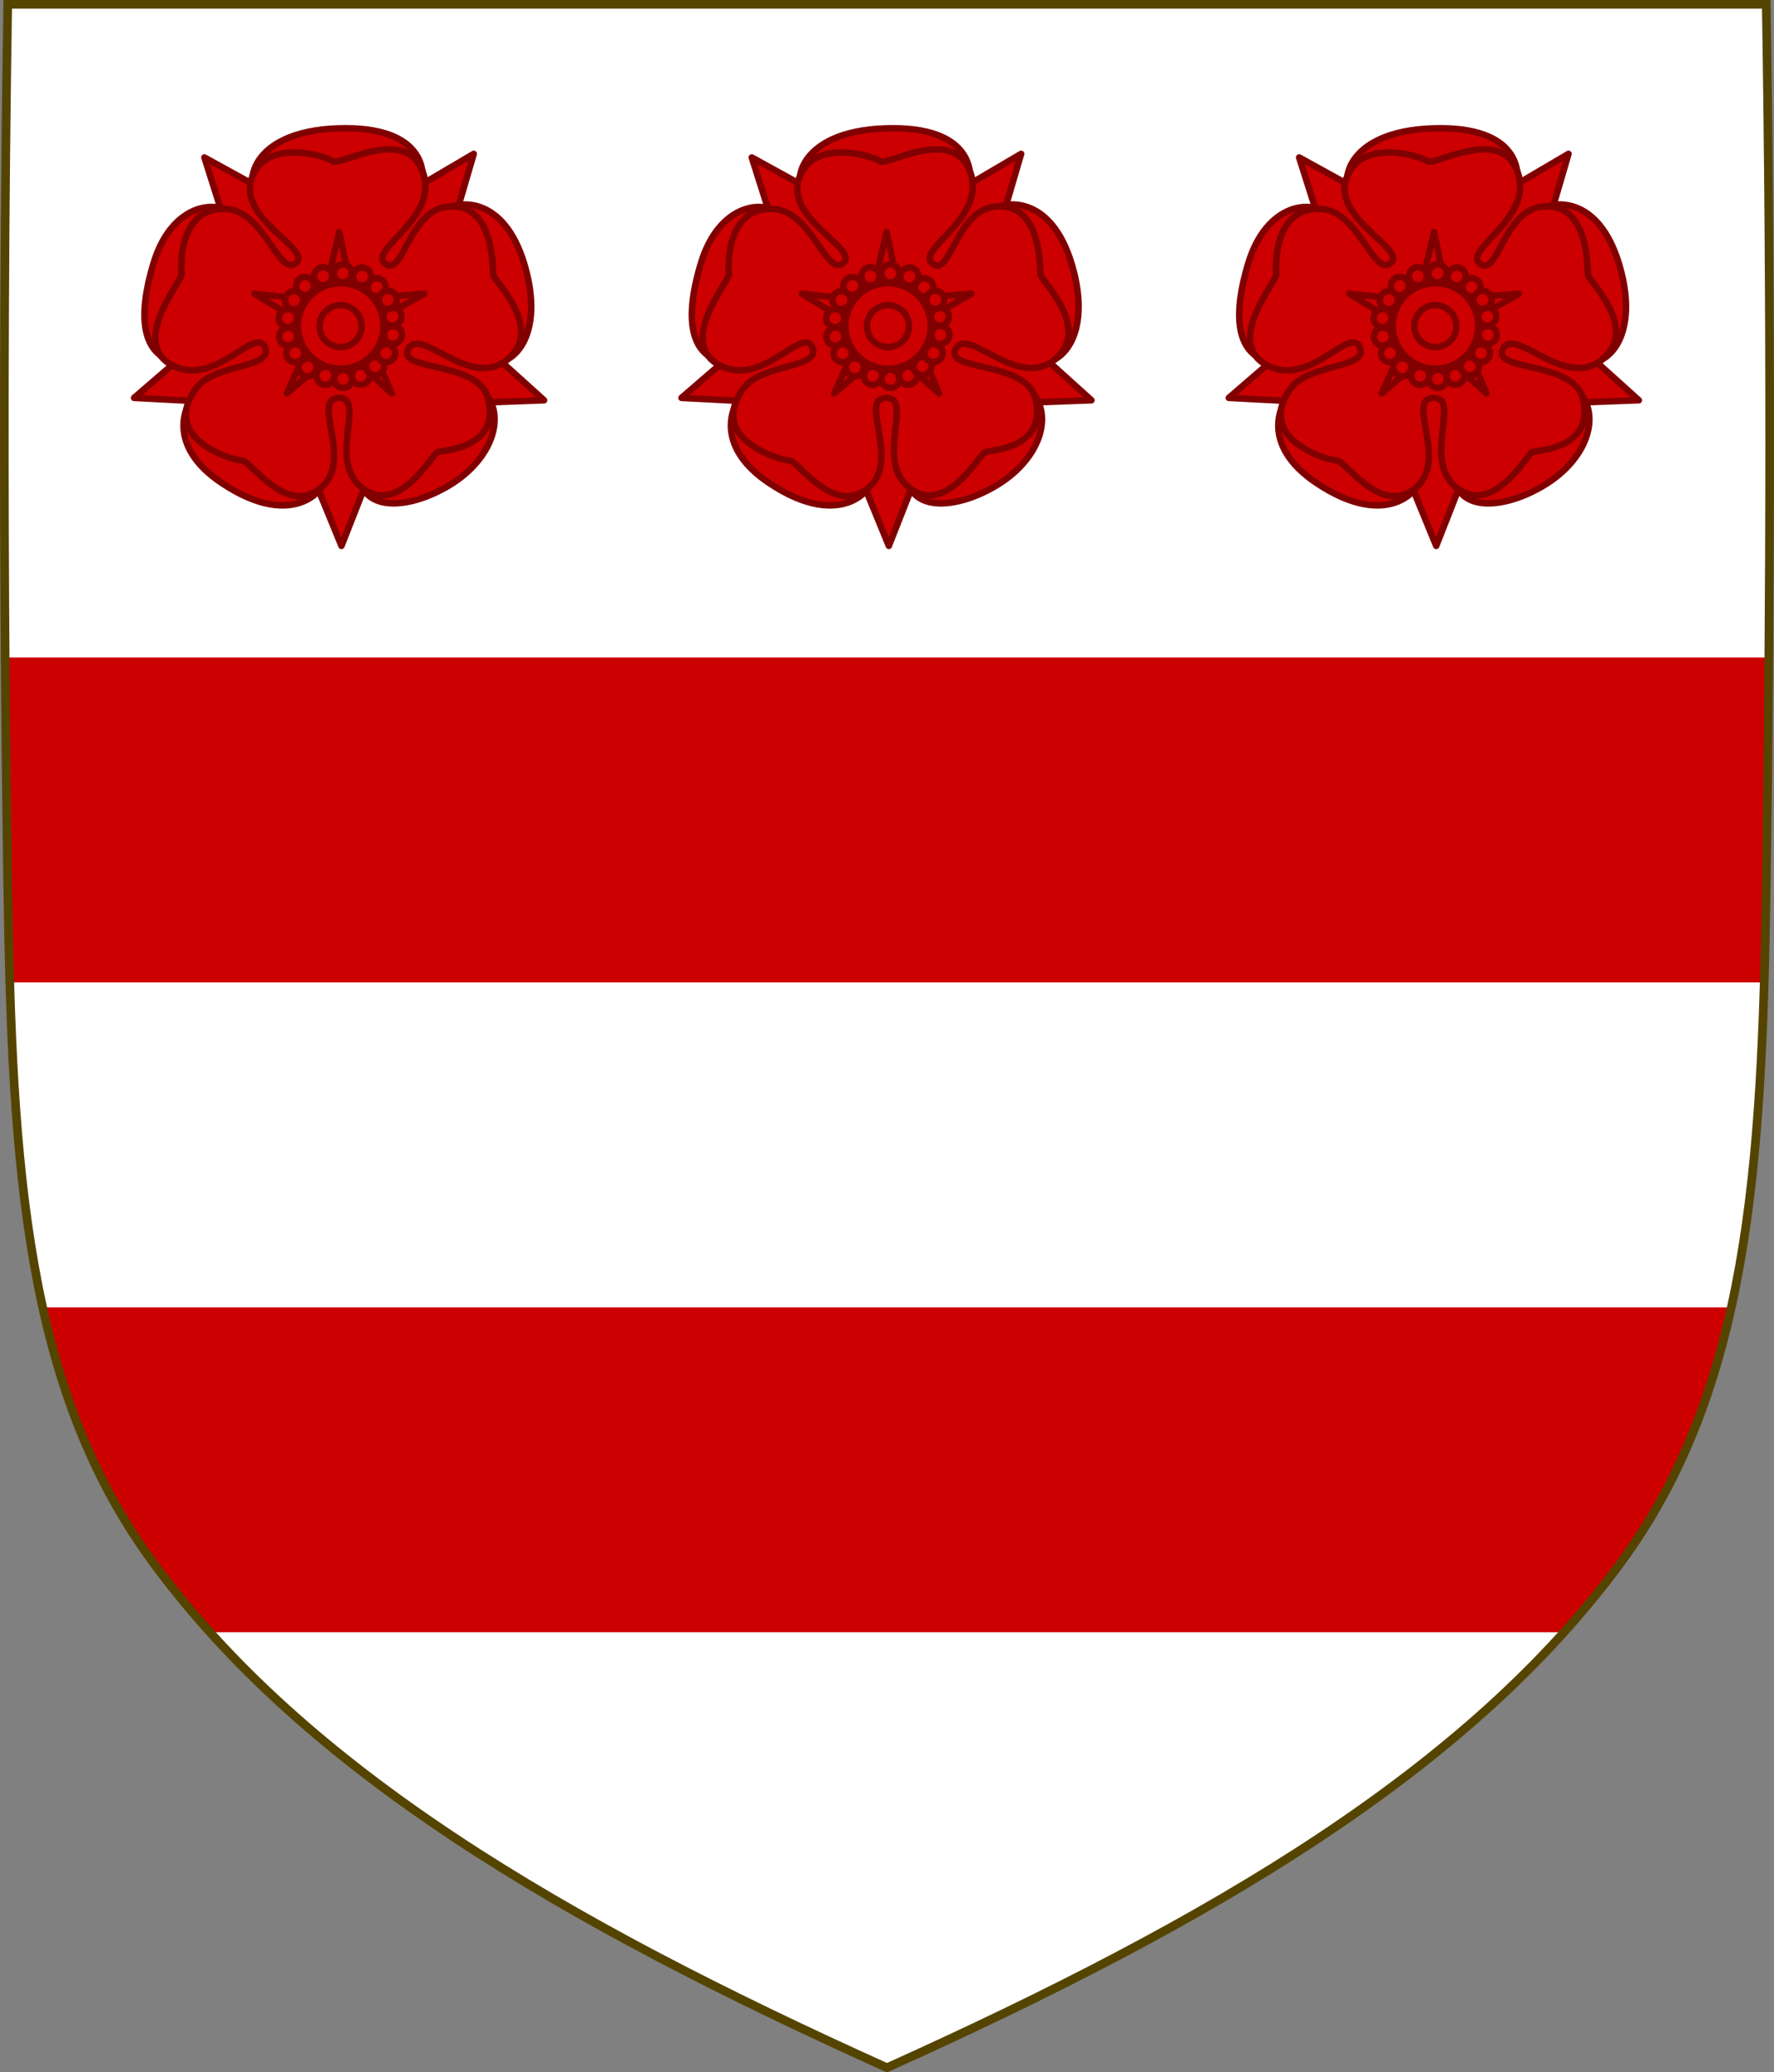 <?xml version="1.0" encoding="UTF-8" standalone="no"?>
<svg
   xmlns:dc="http://purl.org/dc/elements/1.1/"
   xmlns:cc="http://creativecommons.org/ns#"
   xmlns:rdf="http://www.w3.org/1999/02/22-rdf-syntax-ns#"
   xmlns:svg="http://www.w3.org/2000/svg"
   xmlns="http://www.w3.org/2000/svg"
   xmlns:sodipodi="http://sodipodi.sourceforge.net/DTD/sodipodi-0.dtd"
   xmlns:inkscape="http://www.inkscape.org/namespaces/inkscape"
   width="409.65"
   height="478.32"
   version="1.1"
   id="svg2"
   inkscape:version="0.48.5 r10040"
   sodipodi:docname="Coat_of_Arms_of_the_House_of_Donà.svg">
  <rect width="100%" height="100%" fill="#808080" stroke="none"/>
  <defs
     id="defs2442" />
  <sodipodi:namedview
     pagecolor="#ffffff"
     bordercolor="#666666"
     borderopacity="1"
     objecttolerance="10"
     gridtolerance="10"
     guidetolerance="10"
     inkscape:pageopacity="0"
     inkscape:pageshadow="2"
     inkscape:window-width="1536"
     inkscape:window-height="801"
     id="namedview2440"
     showgrid="false"
     inkscape:zoom="0.24669677"
     inkscape:cx="237.34499"
     inkscape:cy="360.25006"
     inkscape:window-x="-8"
     inkscape:window-y="-8"
     inkscape:window-maximized="1"
     inkscape:current-layer="g8" />
  <g
     transform="translate(-552.32 -147.49)"
     id="g6">
    <g
       transform="translate(217.94 365.75)"
       id="g8">
      <path
         style="fill:#ffffff;stroke:none;stroke-width:2"
         inkscape:connector-curvature="0"
         d="m 336.163,-217.264 c -0.737,46.42 -0.939,92.845 -0.669,139.27 0.125,21.389 0.349,42.777 0.669,64.164 0.975,65.329 4.234,116.31 33.501,156.17 35.255,48.019 93.988,82.671 169.54,116.72 75.551,-34.045 134.28,-68.698 169.54,-116.72 29.267,-39.863 32.526,-90.843 33.501,-156.17 1.012,-67.806 1.076,-135.62 0,-203.43 H 336.165 z"
         id="path2436-5" />
      <path
         style="fill:#cc0000;fill-opacity:1;fill-rule:nonzero;stroke:none"
         d="m 344.322,83.528 389.727,0 c -5.452,22.467 -11.821,45.25 -38.459,75 l -312.884,0 C 364.38,136.439 349.861,112.347 344.322,83.528 z"
         id="rect2989"
         inkscape:connector-curvature="0"
         sodipodi:nodetypes="ccccc" />
      <path
         style="fill:#cc0000;fill-opacity:1;fill-rule:nonzero;stroke:none"
         inkscape:transform-center-x="-88.195347"
         inkscape:transform-center-y="67.358033"
         d="m 335.89,-66.472 406.466,0 0,75 -406.466,0 z"
         id="rect2989-7" />
      <g
         id="g6-1"
         transform="matrix(0.81,0,0,0.81,-578.001,-274.567)">
        <g
           id="g8-1"
           transform="translate(217.94,365.75)">
          <g
             transform="translate(-925.408,-741.986)"
             id="g8193"
             style="display:inline">
            <g
               transform="translate(816.423,-362.855)"
               id="layer5"
               inkscape:label="elementos internos">
              <g
                 transform="matrix(1.372,0,0,1.372,487.777,251.973)"
                 style="fill:#cc0000;fill-opacity:1;stroke:#800000;stroke-width:1.349;stroke-miterlimit:4;stroke-opacity:1;stroke-dasharray:none;display:inline"
                 id="g9512-7-1">
                <g
                   id="g2614-7-7-7-8-4-7"
                   transform="matrix(0.854,0,0,-0.854,350.14,1228.79)"
                   style="fill:#cc0000;fill-opacity:1;stroke:#800000;stroke-width:1.581;stroke-miterlimit:4;stroke-opacity:1;stroke-dasharray:none">
                  <path
                     inkscape:connector-curvature="0"
                     style="fill:#cc0000;fill-opacity:1;stroke:#800000;stroke-width:1.863;stroke-linecap:butt;stroke-linejoin:round;stroke-miterlimit:4;stroke-opacity:1;stroke-dasharray:none"
                     id="path16632-6-3-5-5-0-4"
                     transform="matrix(0.849,0,0,0.849,20.536,814.961)"
                     d="m 123.202,18.917 15.801,40.145 42.264,1.569 -32.286,29.139 12.13,41.458 L 122.859,108.747 83.921,130.197 96.737,89.769 63.765,61.317 106.715,59.062 z"
                     sodipodi:nodetypes="ccccccccccc" />
                  <path
                     inkscape:connector-curvature="0"
                     style="color:#000000;fill:#cc0000;fill-opacity:1;fill-rule:evenodd;stroke:#800000;stroke-width:1.581;stroke-linecap:butt;stroke-linejoin:miter;stroke-miterlimit:4;stroke-opacity:1;stroke-dasharray:none;stroke-dashoffset:0;marker:none;visibility:visible;display:inline;overflow:visible;enable-background:accumulate"
                     id="path16592-8-4-6-3-9-0"
                     d="m 115.9,898.087 c -4.225,-3.042 -23.211,2.94 -17.535,10.106 4.391,5.543 -13.122,11.339 -19.065,-8.771 -8.558,-28.958 11.333,-25.68 19.45,-20.278 9.388,6.248 9.729,3.141 10.151,2.117 0.383,-0.93 -1.218,-9.7 -10.434,-9.296 -8.029,1.823 -20.502,-13.474 -2.603,-25.557 18.216,-12.297 26.624,-0.746 25.359,2.405 -2.597,6.471 -2.304,20.36 3.047,20.133 5.255,-0.223 5.234,-8.085 5.043,-19.112 -0.189,-10.932 12.101,-10.207 22.335,-3.911 10.016,6.162 13.764,16.606 8.1,22.765 -5.621,6.111 -22.976,5.352 -20.483,11.064 2.478,5.678 14.243,-2.132 20.835,-4.015 6.681,-1.909 14.679,6.32 9.599,23.587 -5.053,17.179 -16.617,16.012 -20.392,12.806 -3.728,-3.167 -9.832,-18.087 -14.679,-13.996 -4.95,4.178 9.039,17.44 9.966,20.268 0.955,2.915 1.218,14.897 -20.342,14.161 -21.775,-0.743 -23.149,-14.262 -18.902,-16.941 2.885,-1.82 15.081,-14.275 10.551,-17.537 z"
                     sodipodi:nodetypes="ssssccssssssssssccsss" />
                  <path
                     inkscape:connector-curvature="0"
                     style="color:#000000;fill:#cc0000;fill-opacity:1;fill-rule:evenodd;stroke:#800000;stroke-width:1.581;stroke-linecap:butt;stroke-linejoin:miter;stroke-miterlimit:4;stroke-opacity:1;stroke-dasharray:none;stroke-dashoffset:0;marker:none;visibility:visible;display:inline;overflow:visible;enable-background:accumulate"
                     id="path4048-3-9-0-5-4-9"
                     d="m 114.01,899.783 c -4.197,-3.315 -7.608,12.61 -16.878,13.186 -11.58,0.719 -11.179,-14.141 -10.887,-15.808 0.275,-1.574 -13.769,-17.672 -1.128,-22.743 9.843,-3.948 19.181,10.12 21.414,4.897 2.217,-5.188 -12.339,-3.877 -16.76,-9.967 -9.052,-12.468 9.477,-17.709 11.207,-17.55 1.833,0.168 10.501,-13.45 18.891,-6.898 8.543,6.671 -2.263,21.851 4.523,22.101 6.882,0.254 -2.602,-14.762 5.424,-21.597 8.898,-7.576 17.405,7.728 18.596,8.357 1.149,0.607 15.596,0.674 12.356,13.212 -2.353,9.105 -22.351,6.455 -19.369,11.983 3.023,5.603 14.931,-10.018 24.036,-2.676 9.25,7.459 -3.079,19.177 -3.341,20.52 -0.283,1.456 0.442,17.892 -11.147,16.736 -9.442,-0.942 -10.81,-17.235 -15.143,-13.898 -4.38,3.373 12.742,10.694 9.295,21.815 -3.788,12.221 -20.346,1.83 -22.087,3.129 -1.694,1.264 -16.395,5.832 -19.746,-4.254 -3.322,-9.999 14.998,-17.186 10.742,-20.547 z"
                     sodipodi:nodetypes="cscssscscscssssssscsc" />
                  <path
                     inkscape:connector-curvature="0"
                     style="fill:#cc0000;fill-opacity:1;stroke:#800000;stroke-width:1.863;stroke-linecap:butt;stroke-linejoin:round;stroke-miterlimit:4;stroke-opacity:1;stroke-dasharray:none"
                     id="path16628-5-0-2-7-8-4"
                     transform="matrix(0.849,0,0,0.849,20.144,816.344)"
                     d="m 123.035,107.199 -4.687,-19.811 -19.626,2.146 17.393,-10.579 -8.106,-18.002 15.436,13.272 14.617,-13.272 -7.853,18.782 17.139,9.8 -20.289,-1.664 -4.024,19.329 z" />
                </g>
                <g
                   id="g7176-3-7-7-7-7-8-8"
                   transform="matrix(1.333,0,0,1.333,979.964,591.727)"
                   style="fill:#cc0000;fill-opacity:1;stroke:#800000;stroke-width:1.012;stroke-miterlimit:4;stroke-opacity:1;stroke-dasharray:none;display:inline">
                  <g
                     id="g7037-1-0-1-2-4-2-8"
                     style="fill:#cc0000;fill-opacity:1;stroke:#800000;stroke-width:1.012;stroke-miterlimit:4;stroke-opacity:1;stroke-dasharray:none">
                    <path
                       style="fill:#cc0000;fill-opacity:1;stroke:#800000;stroke-width:1.012;stroke-miterlimit:4;stroke-opacity:1;stroke-dasharray:none"
                       id="path3396-6-3-4-3-9-6-4-2"
                       d="m -387.942,-95.605 a 1.393,1.393 0.005 1 0 2.254,1.637 1.393,1.393 0.005 1 0 -2.254,-1.637 z"
                       inkscape:connector-curvature="0" />
                    <path
                       style="fill:#cc0000;fill-opacity:1;stroke:#800000;stroke-width:1.012;stroke-miterlimit:4;stroke-opacity:1;stroke-dasharray:none"
                       id="path3397-0-7-6-6-9-8-5-4"
                       d="m -401.759,-87.916 a 1.393,1.393 0.005 1 0 2.254,1.637 1.393,1.393 0.005 1 0 -2.254,-1.637 z"
                       inkscape:connector-curvature="0" />
                    <path
                       style="fill:#cc0000;fill-opacity:1;stroke:#800000;stroke-width:1.012;stroke-miterlimit:4;stroke-opacity:1;stroke-dasharray:none"
                       id="path3398-9-4-6-1-7-2-5-5"
                       d="m -400.643,-85.327 a 1.393,1.393 0.005 1 0 2.254,1.637 1.393,1.393 0.005 1 0 -2.254,-1.637 z"
                       inkscape:connector-curvature="0" />
                    <path
                       style="fill:#cc0000;fill-opacity:1;stroke:#800000;stroke-width:1.012;stroke-miterlimit:4;stroke-opacity:1;stroke-dasharray:none"
                       id="path3399-8-8-2-3-7-0-1-5"
                       d="m -398.735,-83.129 a 1.393,1.393 0.005 1 0 2.254,1.637 1.393,1.393 0.005 1 0 -2.254,-1.637 z"
                       inkscape:connector-curvature="0" />
                    <path
                       style="fill:#cc0000;fill-opacity:1;stroke:#800000;stroke-width:1.012;stroke-miterlimit:4;stroke-opacity:1;stroke-dasharray:none"
                       id="path3400-7-3-4-3-2-6-7-1"
                       d="m -395.937,-81.807 a 1.393,1.393 0.005 1 0 2.254,1.637 1.393,1.393 0.005 1 0 -2.254,-1.637 z"
                       inkscape:connector-curvature="0" />
                    <path
                       style="fill:#cc0000;fill-opacity:1;stroke:#800000;stroke-width:1.012;stroke-miterlimit:4;stroke-opacity:1;stroke-dasharray:none"
                       id="path3401-7-1-4-3-2-8-1-7"
                       d="m -393.184,-81.331 a 1.393,1.393 0.005 1 0 2.254,1.637 1.393,1.393 0.005 1 0 -2.254,-1.637 z"
                       inkscape:connector-curvature="0" />
                    <path
                       style="fill:#cc0000;fill-opacity:1;stroke:#800000;stroke-width:1.012;stroke-miterlimit:4;stroke-opacity:1;stroke-dasharray:none"
                       id="path3402-6-9-7-1-0-8-1-1"
                       d="m -390.438,-81.824 a 1.393,1.393 0.005 1 0 2.254,1.637 1.393,1.393 0.005 1 0 -2.254,-1.637 z"
                       inkscape:connector-curvature="0" />
                    <path
                       style="fill:#cc0000;fill-opacity:1;stroke:#800000;stroke-width:1.012;stroke-miterlimit:4;stroke-opacity:1;stroke-dasharray:none"
                       id="path3403-4-0-5-2-6-7-5-1"
                       d="m -388.199,-83.297 a 1.393,1.393 0.005 1 0 2.254,1.637 1.393,1.393 0.005 1 0 -2.254,-1.637 z"
                       inkscape:connector-curvature="0" />
                    <path
                       style="fill:#cc0000;fill-opacity:1;stroke:#800000;stroke-width:1.012;stroke-miterlimit:4;stroke-opacity:1;stroke-dasharray:none"
                       id="path3404-8-4-4-5-3-4-2-5"
                       d="m -386.463,-85.337 a 1.393,1.393 0.005 1 0 2.254,1.637 1.393,1.393 0.005 1 0 -2.254,-1.637 z"
                       inkscape:connector-curvature="0" />
                    <path
                       style="fill:#cc0000;fill-opacity:1;stroke:#800000;stroke-width:1.012;stroke-miterlimit:4;stroke-opacity:1;stroke-dasharray:none"
                       id="path3405-2-4-3-5-5-7-7-2"
                       d="m -385.413,-88.18 a 1.393,1.393 0.005 1 0 2.254,1.637 1.393,1.393 0.005 1 0 -2.254,-1.637 z"
                       inkscape:connector-curvature="0" />
                    <path
                       style="fill:#cc0000;fill-opacity:1;stroke:#800000;stroke-width:1.012;stroke-miterlimit:4;stroke-opacity:1;stroke-dasharray:none"
                       id="path3406-7-6-1-0-1-3-6-7"
                       d="m -385.481,-91.023 a 1.393,1.393 0.005 1 0 2.254,1.637 1.393,1.393 0.005 1 0 -2.254,-1.637 z"
                       inkscape:connector-curvature="0" />
                    <path
                       style="fill:#cc0000;fill-opacity:1;stroke:#800000;stroke-width:1.012;stroke-miterlimit:4;stroke-opacity:1;stroke-dasharray:none"
                       id="path3407-0-5-2-9-1-2-1-6"
                       d="m -386.219,-93.642 a 1.393,1.393 0.005 1 0 2.254,1.637 1.393,1.393 0.005 1 0 -2.254,-1.637 z"
                       inkscape:connector-curvature="0" />
                    <path
                       style="fill:#cc0000;fill-opacity:1;stroke:#800000;stroke-width:1.012;stroke-miterlimit:4;stroke-opacity:1;stroke-dasharray:none"
                       id="path3408-4-4-2-1-5-0-4-1"
                       d="m -390.237,-97.272 a 1.393,1.393 0.005 1 0 2.254,1.637 1.393,1.393 0.005 1 0 -2.254,-1.637 z"
                       inkscape:connector-curvature="0" />
                    <path
                       style="fill:#cc0000;fill-opacity:1;stroke:#800000;stroke-width:1.012;stroke-miterlimit:4;stroke-opacity:1;stroke-dasharray:none"
                       id="path3409-3-1-1-9-3-2-2-4"
                       d="m -401.803,-90.792 a 1.393,1.393 0.005 1 0 2.254,1.637 1.393,1.393 0.005 1 0 -2.254,-1.637 z"
                       inkscape:connector-curvature="0" />
                    <path
                       style="fill:#cc0000;fill-opacity:1;stroke:#800000;stroke-width:1.012;stroke-miterlimit:4;stroke-opacity:1;stroke-dasharray:none"
                       id="path3410-8-6-6-3-2-2-3-2"
                       d="m -400.834,-93.593 a 1.393,1.393 0.005 1 0 2.254,1.637 1.393,1.393 0.005 1 0 -2.254,-1.637 z"
                       inkscape:connector-curvature="0" />
                    <path
                       style="fill:#cc0000;fill-opacity:1;stroke:#800000;stroke-width:1.012;stroke-miterlimit:4;stroke-opacity:1;stroke-dasharray:none"
                       id="path3411-0-9-3-7-6-3-2-3"
                       d="m -399.125,-95.805 a 1.393,1.393 0.005 1 0 2.254,1.637 1.393,1.393 0.005 1 0 -2.254,-1.637 z"
                       inkscape:connector-curvature="0" />
                    <path
                       style="fill:#cc0000;fill-opacity:1;stroke:#800000;stroke-width:1.012;stroke-miterlimit:4;stroke-opacity:1;stroke-dasharray:none"
                       id="path3412-9-7-9-1-6-3-2-2"
                       d="m -396.304,-97.311 a 1.393,1.393 0.005 1 0 2.254,1.637 1.393,1.393 0.005 1 0 -2.254,-1.637 z"
                       inkscape:connector-curvature="0" />
                    <path
                       style="fill:#cc0000;fill-opacity:1;stroke:#800000;stroke-width:1.012;stroke-miterlimit:4;stroke-opacity:1;stroke-dasharray:none"
                       id="path3413-5-4-1-1-1-2-1-2"
                       d="m -393.228,-97.769 a 1.393,1.393 0.005 1 0 2.254,1.637 1.393,1.393 0.005 1 0 -2.254,-1.637 z"
                       inkscape:connector-curvature="0" />
                    <path
                       style="fill:#cc0000;fill-opacity:1;stroke:#800000;stroke-width:1.012;stroke-miterlimit:4;stroke-opacity:1;stroke-dasharray:none"
                       id="path3415-5-8-8-9-0-1-6-1"
                       d="m -397.841,-92.643 a 6.66,6.659 8.721105e-4 0 0 10.776,7.828 6.66,6.659 8.721105e-4 1 0 -10.776,-7.828 z"
                       inkscape:connector-curvature="0" />
                    <path
                       style="fill:#cc0000;fill-opacity:1;stroke:#800000;stroke-width:1.012;stroke-miterlimit:4;stroke-opacity:1;stroke-dasharray:none"
                       id="path3417-2-9-4-8-0-8-8-6"
                       d="m -395.1,-90.651 a 3.271,3.271 8.7211051e-4 1 0 5.293,3.845 3.271,3.271 8.7211051e-4 1 0 -5.293,-3.845 z"
                       inkscape:connector-curvature="0" />
                  </g>
                </g>
              </g>
            </g>
            <g
               id="g5449"
               transform="matrix(1.44,0,0,1.44,-483.222,684.791)" />
            <g
               id="g5221"
               transform="matrix(1.44,0,0,1.44,-443.429,510.569)" />
            <g
               id="g3642"
               transform="matrix(1.44,0,0,1.44,1628.447,1796.879)" />
            <g
               id="layer6"
               inkscape:label="Texto-text"
               transform="translate(-15.863,27.528)"
               style="display:inline">
              <g
                 style="display:inline"
                 id="g5946"
                 transform="translate(-3980.4,497.112)">
                <g
                   transform="matrix(1.44,0,0,1.44,-483.222,684.791)"
                   id="g5449-7" />
                <g
                   transform="matrix(1.44,0,0,1.44,-443.429,510.569)"
                   id="g5221-1" />
                <g
                   transform="matrix(1.44,0,0,1.44,1628.447,1796.879)"
                   id="g3642-1" />
                <g
                   transform="translate(-1339.124,62.906)"
                   style="display:inline"
                   inkscape:label="contorno-contour"
                   id="layer2-5" />
              </g>
            </g>
          </g>
        </g>
      </g>
      <g
         id="g6-1-6"
         transform="matrix(0.81,0,0,0.81,-451.601,-274.567)">
        <g
           id="g8-1-7"
           transform="translate(217.94,365.75)">
          <g
             transform="translate(-925.408,-741.986)"
             id="g8193-2"
             style="display:inline">
            <g
               transform="translate(816.423,-362.855)"
               id="layer5-6"
               inkscape:label="elementos internos">
              <g
                 transform="matrix(1.372,0,0,1.372,487.777,251.973)"
                 style="fill:#cc0000;fill-opacity:1;stroke:#800000;stroke-width:1.349;stroke-miterlimit:4;stroke-opacity:1;stroke-dasharray:none;display:inline"
                 id="g9512-7-1-3">
                <g
                   id="g2614-7-7-7-8-4-7-3"
                   transform="matrix(0.854,0,0,-0.854,350.14,1228.79)"
                   style="fill:#cc0000;fill-opacity:1;stroke:#800000;stroke-width:1.581;stroke-miterlimit:4;stroke-opacity:1;stroke-dasharray:none">
                  <path
                     inkscape:connector-curvature="0"
                     style="fill:#cc0000;fill-opacity:1;stroke:#800000;stroke-width:1.863;stroke-linecap:butt;stroke-linejoin:round;stroke-miterlimit:4;stroke-opacity:1;stroke-dasharray:none"
                     id="path16632-6-3-5-5-0-4-0"
                     transform="matrix(0.849,0,0,0.849,20.536,814.961)"
                     d="m 123.202,18.917 15.801,40.145 42.264,1.569 -32.286,29.139 12.13,41.458 L 122.859,108.747 83.921,130.197 96.737,89.769 63.765,61.317 106.715,59.062 z"
                     sodipodi:nodetypes="ccccccccccc" />
                  <path
                     inkscape:connector-curvature="0"
                     style="color:#000000;fill:#cc0000;fill-opacity:1;fill-rule:evenodd;stroke:#800000;stroke-width:1.581;stroke-linecap:butt;stroke-linejoin:miter;stroke-miterlimit:4;stroke-opacity:1;stroke-dasharray:none;stroke-dashoffset:0;marker:none;visibility:visible;display:inline;overflow:visible;enable-background:accumulate"
                     id="path16592-8-4-6-3-9-0-3"
                     d="m 115.9,898.087 c -4.225,-3.042 -23.211,2.94 -17.535,10.106 4.391,5.543 -13.122,11.339 -19.065,-8.771 -8.558,-28.958 11.333,-25.68 19.45,-20.278 9.388,6.248 9.729,3.141 10.151,2.117 0.383,-0.93 -1.218,-9.7 -10.434,-9.296 -8.029,1.823 -20.502,-13.474 -2.603,-25.557 18.216,-12.297 26.624,-0.746 25.359,2.405 -2.597,6.471 -2.304,20.36 3.047,20.133 5.255,-0.223 5.234,-8.085 5.043,-19.112 -0.189,-10.932 12.101,-10.207 22.335,-3.911 10.016,6.162 13.764,16.606 8.1,22.765 -5.621,6.111 -22.976,5.352 -20.483,11.064 2.478,5.678 14.243,-2.132 20.835,-4.015 6.681,-1.909 14.679,6.32 9.599,23.587 -5.053,17.179 -16.617,16.012 -20.392,12.806 -3.728,-3.167 -9.832,-18.087 -14.679,-13.996 -4.95,4.178 9.039,17.44 9.966,20.268 0.955,2.915 1.218,14.897 -20.342,14.161 -21.775,-0.743 -23.149,-14.262 -18.902,-16.941 2.885,-1.82 15.081,-14.275 10.551,-17.537 z"
                     sodipodi:nodetypes="ssssccssssssssssccsss" />
                  <path
                     inkscape:connector-curvature="0"
                     style="color:#000000;fill:#cc0000;fill-opacity:1;fill-rule:evenodd;stroke:#800000;stroke-width:1.581;stroke-linecap:butt;stroke-linejoin:miter;stroke-miterlimit:4;stroke-opacity:1;stroke-dasharray:none;stroke-dashoffset:0;marker:none;visibility:visible;display:inline;overflow:visible;enable-background:accumulate"
                     id="path4048-3-9-0-5-4-9-1"
                     d="m 114.01,899.783 c -4.197,-3.315 -7.608,12.61 -16.878,13.186 -11.58,0.719 -11.179,-14.141 -10.887,-15.808 0.275,-1.574 -13.769,-17.672 -1.128,-22.743 9.843,-3.948 19.181,10.12 21.414,4.897 2.217,-5.188 -12.339,-3.877 -16.76,-9.967 -9.052,-12.468 9.477,-17.709 11.207,-17.55 1.833,0.168 10.501,-13.45 18.891,-6.898 8.543,6.671 -2.263,21.851 4.523,22.101 6.882,0.254 -2.602,-14.762 5.424,-21.597 8.898,-7.576 17.405,7.728 18.596,8.357 1.149,0.607 15.596,0.674 12.356,13.212 -2.353,9.105 -22.351,6.455 -19.369,11.983 3.023,5.603 14.931,-10.018 24.036,-2.676 9.25,7.459 -3.079,19.177 -3.341,20.52 -0.283,1.456 0.442,17.892 -11.147,16.736 -9.442,-0.942 -10.81,-17.235 -15.143,-13.898 -4.38,3.373 12.742,10.694 9.295,21.815 -3.788,12.221 -20.346,1.83 -22.087,3.129 -1.694,1.264 -16.395,5.832 -19.746,-4.254 -3.322,-9.999 14.998,-17.186 10.742,-20.547 z"
                     sodipodi:nodetypes="cscssscscscssssssscsc" />
                  <path
                     inkscape:connector-curvature="0"
                     style="fill:#cc0000;fill-opacity:1;stroke:#800000;stroke-width:1.863;stroke-linecap:butt;stroke-linejoin:round;stroke-miterlimit:4;stroke-opacity:1;stroke-dasharray:none"
                     id="path16628-5-0-2-7-8-4-3"
                     transform="matrix(0.849,0,0,0.849,20.144,816.344)"
                     d="m 123.035,107.199 -4.687,-19.811 -19.626,2.146 17.393,-10.579 -8.106,-18.002 15.436,13.272 14.617,-13.272 -7.853,18.782 17.139,9.8 -20.289,-1.664 -4.024,19.329 z" />
                </g>
                <g
                   id="g7176-3-7-7-7-7-8-8-1"
                   transform="matrix(1.333,0,0,1.333,979.964,591.727)"
                   style="fill:#cc0000;fill-opacity:1;stroke:#800000;stroke-width:1.012;stroke-miterlimit:4;stroke-opacity:1;stroke-dasharray:none;display:inline">
                  <g
                     id="g7037-1-0-1-2-4-2-8-6"
                     style="fill:#cc0000;fill-opacity:1;stroke:#800000;stroke-width:1.012;stroke-miterlimit:4;stroke-opacity:1;stroke-dasharray:none">
                    <path
                       style="fill:#cc0000;fill-opacity:1;stroke:#800000;stroke-width:1.012;stroke-miterlimit:4;stroke-opacity:1;stroke-dasharray:none"
                       id="path3396-6-3-4-3-9-6-4-2-7"
                       d="m -387.942,-95.605 a 1.393,1.393 0.005 1 0 2.254,1.637 1.393,1.393 0.005 1 0 -2.254,-1.637 z"
                       inkscape:connector-curvature="0" />
                    <path
                       style="fill:#cc0000;fill-opacity:1;stroke:#800000;stroke-width:1.012;stroke-miterlimit:4;stroke-opacity:1;stroke-dasharray:none"
                       id="path3397-0-7-6-6-9-8-5-4-0"
                       d="m -401.759,-87.916 a 1.393,1.393 0.005 1 0 2.254,1.637 1.393,1.393 0.005 1 0 -2.254,-1.637 z"
                       inkscape:connector-curvature="0" />
                    <path
                       style="fill:#cc0000;fill-opacity:1;stroke:#800000;stroke-width:1.012;stroke-miterlimit:4;stroke-opacity:1;stroke-dasharray:none"
                       id="path3398-9-4-6-1-7-2-5-5-7"
                       d="m -400.643,-85.327 a 1.393,1.393 0.005 1 0 2.254,1.637 1.393,1.393 0.005 1 0 -2.254,-1.637 z"
                       inkscape:connector-curvature="0" />
                    <path
                       style="fill:#cc0000;fill-opacity:1;stroke:#800000;stroke-width:1.012;stroke-miterlimit:4;stroke-opacity:1;stroke-dasharray:none"
                       id="path3399-8-8-2-3-7-0-1-5-1"
                       d="m -398.735,-83.129 a 1.393,1.393 0.005 1 0 2.254,1.637 1.393,1.393 0.005 1 0 -2.254,-1.637 z"
                       inkscape:connector-curvature="0" />
                    <path
                       style="fill:#cc0000;fill-opacity:1;stroke:#800000;stroke-width:1.012;stroke-miterlimit:4;stroke-opacity:1;stroke-dasharray:none"
                       id="path3400-7-3-4-3-2-6-7-1-1"
                       d="m -395.937,-81.807 a 1.393,1.393 0.005 1 0 2.254,1.637 1.393,1.393 0.005 1 0 -2.254,-1.637 z"
                       inkscape:connector-curvature="0" />
                    <path
                       style="fill:#cc0000;fill-opacity:1;stroke:#800000;stroke-width:1.012;stroke-miterlimit:4;stroke-opacity:1;stroke-dasharray:none"
                       id="path3401-7-1-4-3-2-8-1-7-6"
                       d="m -393.184,-81.331 a 1.393,1.393 0.005 1 0 2.254,1.637 1.393,1.393 0.005 1 0 -2.254,-1.637 z"
                       inkscape:connector-curvature="0" />
                    <path
                       style="fill:#cc0000;fill-opacity:1;stroke:#800000;stroke-width:1.012;stroke-miterlimit:4;stroke-opacity:1;stroke-dasharray:none"
                       id="path3402-6-9-7-1-0-8-1-1-3"
                       d="m -390.438,-81.824 a 1.393,1.393 0.005 1 0 2.254,1.637 1.393,1.393 0.005 1 0 -2.254,-1.637 z"
                       inkscape:connector-curvature="0" />
                    <path
                       style="fill:#cc0000;fill-opacity:1;stroke:#800000;stroke-width:1.012;stroke-miterlimit:4;stroke-opacity:1;stroke-dasharray:none"
                       id="path3403-4-0-5-2-6-7-5-1-1"
                       d="m -388.199,-83.297 a 1.393,1.393 0.005 1 0 2.254,1.637 1.393,1.393 0.005 1 0 -2.254,-1.637 z"
                       inkscape:connector-curvature="0" />
                    <path
                       style="fill:#cc0000;fill-opacity:1;stroke:#800000;stroke-width:1.012;stroke-miterlimit:4;stroke-opacity:1;stroke-dasharray:none"
                       id="path3404-8-4-4-5-3-4-2-5-9"
                       d="m -386.463,-85.337 a 1.393,1.393 0.005 1 0 2.254,1.637 1.393,1.393 0.005 1 0 -2.254,-1.637 z"
                       inkscape:connector-curvature="0" />
                    <path
                       style="fill:#cc0000;fill-opacity:1;stroke:#800000;stroke-width:1.012;stroke-miterlimit:4;stroke-opacity:1;stroke-dasharray:none"
                       id="path3405-2-4-3-5-5-7-7-2-5"
                       d="m -385.413,-88.18 a 1.393,1.393 0.005 1 0 2.254,1.637 1.393,1.393 0.005 1 0 -2.254,-1.637 z"
                       inkscape:connector-curvature="0" />
                    <path
                       style="fill:#cc0000;fill-opacity:1;stroke:#800000;stroke-width:1.012;stroke-miterlimit:4;stroke-opacity:1;stroke-dasharray:none"
                       id="path3406-7-6-1-0-1-3-6-7-8"
                       d="m -385.481,-91.023 a 1.393,1.393 0.005 1 0 2.254,1.637 1.393,1.393 0.005 1 0 -2.254,-1.637 z"
                       inkscape:connector-curvature="0" />
                    <path
                       style="fill:#cc0000;fill-opacity:1;stroke:#800000;stroke-width:1.012;stroke-miterlimit:4;stroke-opacity:1;stroke-dasharray:none"
                       id="path3407-0-5-2-9-1-2-1-6-4"
                       d="m -386.219,-93.642 a 1.393,1.393 0.005 1 0 2.254,1.637 1.393,1.393 0.005 1 0 -2.254,-1.637 z"
                       inkscape:connector-curvature="0" />
                    <path
                       style="fill:#cc0000;fill-opacity:1;stroke:#800000;stroke-width:1.012;stroke-miterlimit:4;stroke-opacity:1;stroke-dasharray:none"
                       id="path3408-4-4-2-1-5-0-4-1-2"
                       d="m -390.237,-97.272 a 1.393,1.393 0.005 1 0 2.254,1.637 1.393,1.393 0.005 1 0 -2.254,-1.637 z"
                       inkscape:connector-curvature="0" />
                    <path
                       style="fill:#cc0000;fill-opacity:1;stroke:#800000;stroke-width:1.012;stroke-miterlimit:4;stroke-opacity:1;stroke-dasharray:none"
                       id="path3409-3-1-1-9-3-2-2-4-0"
                       d="m -401.803,-90.792 a 1.393,1.393 0.005 1 0 2.254,1.637 1.393,1.393 0.005 1 0 -2.254,-1.637 z"
                       inkscape:connector-curvature="0" />
                    <path
                       style="fill:#cc0000;fill-opacity:1;stroke:#800000;stroke-width:1.012;stroke-miterlimit:4;stroke-opacity:1;stroke-dasharray:none"
                       id="path3410-8-6-6-3-2-2-3-2-2"
                       d="m -400.834,-93.593 a 1.393,1.393 0.005 1 0 2.254,1.637 1.393,1.393 0.005 1 0 -2.254,-1.637 z"
                       inkscape:connector-curvature="0" />
                    <path
                       style="fill:#cc0000;fill-opacity:1;stroke:#800000;stroke-width:1.012;stroke-miterlimit:4;stroke-opacity:1;stroke-dasharray:none"
                       id="path3411-0-9-3-7-6-3-2-3-8"
                       d="m -399.125,-95.805 a 1.393,1.393 0.005 1 0 2.254,1.637 1.393,1.393 0.005 1 0 -2.254,-1.637 z"
                       inkscape:connector-curvature="0" />
                    <path
                       style="fill:#cc0000;fill-opacity:1;stroke:#800000;stroke-width:1.012;stroke-miterlimit:4;stroke-opacity:1;stroke-dasharray:none"
                       id="path3412-9-7-9-1-6-3-2-2-9"
                       d="m -396.304,-97.311 a 1.393,1.393 0.005 1 0 2.254,1.637 1.393,1.393 0.005 1 0 -2.254,-1.637 z"
                       inkscape:connector-curvature="0" />
                    <path
                       style="fill:#cc0000;fill-opacity:1;stroke:#800000;stroke-width:1.012;stroke-miterlimit:4;stroke-opacity:1;stroke-dasharray:none"
                       id="path3413-5-4-1-1-1-2-1-2-6"
                       d="m -393.228,-97.769 a 1.393,1.393 0.005 1 0 2.254,1.637 1.393,1.393 0.005 1 0 -2.254,-1.637 z"
                       inkscape:connector-curvature="0" />
                    <path
                       style="fill:#cc0000;fill-opacity:1;stroke:#800000;stroke-width:1.012;stroke-miterlimit:4;stroke-opacity:1;stroke-dasharray:none"
                       id="path3415-5-8-8-9-0-1-6-1-1"
                       d="m -397.841,-92.643 a 6.66,6.659 8.721105e-4 0 0 10.776,7.828 6.66,6.659 8.721105e-4 1 0 -10.776,-7.828 z"
                       inkscape:connector-curvature="0" />
                    <path
                       style="fill:#cc0000;fill-opacity:1;stroke:#800000;stroke-width:1.012;stroke-miterlimit:4;stroke-opacity:1;stroke-dasharray:none"
                       id="path3417-2-9-4-8-0-8-8-6-6"
                       d="m -395.1,-90.651 a 3.271,3.271 8.7211051e-4 1 0 5.293,3.845 3.271,3.271 8.7211051e-4 1 0 -5.293,-3.845 z"
                       inkscape:connector-curvature="0" />
                  </g>
                </g>
              </g>
            </g>
            <g
               id="g5449-4"
               transform="matrix(1.44,0,0,1.44,-483.222,684.791)" />
            <g
               id="g5221-0"
               transform="matrix(1.44,0,0,1.44,-443.429,510.569)" />
            <g
               id="g3642-3"
               transform="matrix(1.44,0,0,1.44,1628.447,1796.879)" />
            <g
               id="layer6-9"
               inkscape:label="Texto-text"
               transform="translate(-15.863,27.528)"
               style="display:inline">
              <g
                 style="display:inline"
                 id="g5946-3"
                 transform="translate(-3980.4,497.112)">
                <g
                   transform="matrix(1.44,0,0,1.44,-483.222,684.791)"
                   id="g5449-7-6" />
                <g
                   transform="matrix(1.44,0,0,1.44,-443.429,510.569)"
                   id="g5221-1-4" />
                <g
                   transform="matrix(1.44,0,0,1.44,1628.447,1796.879)"
                   id="g3642-1-1" />
                <g
                   transform="translate(-1339.124,62.906)"
                   style="display:inline"
                   inkscape:label="contorno-contour"
                   id="layer2-5-5" />
              </g>
            </g>
          </g>
        </g>
      </g>
      <g
         id="g6-1-6-2"
         transform="matrix(0.81,0,0,0.81,-325.201,-274.567)">
        <g
           id="g8-1-7-0"
           transform="translate(217.94,365.75)">
          <g
             transform="translate(-925.408,-741.986)"
             id="g8193-2-2"
             style="display:inline">
            <g
               transform="translate(816.423,-362.855)"
               id="layer5-6-7"
               inkscape:label="elementos internos">
              <g
                 transform="matrix(1.372,0,0,1.372,487.777,251.973)"
                 style="fill:#cc0000;fill-opacity:1;stroke:#800000;stroke-width:1.349;stroke-miterlimit:4;stroke-opacity:1;stroke-dasharray:none;display:inline"
                 id="g9512-7-1-3-6">
                <g
                   id="g2614-7-7-7-8-4-7-3-1"
                   transform="matrix(0.854,0,0,-0.854,350.14,1228.79)"
                   style="fill:#cc0000;fill-opacity:1;stroke:#800000;stroke-width:1.581;stroke-miterlimit:4;stroke-opacity:1;stroke-dasharray:none">
                  <path
                     inkscape:connector-curvature="0"
                     style="fill:#cc0000;fill-opacity:1;stroke:#800000;stroke-width:1.863;stroke-linecap:butt;stroke-linejoin:round;stroke-miterlimit:4;stroke-opacity:1;stroke-dasharray:none"
                     id="path16632-6-3-5-5-0-4-0-1"
                     transform="matrix(0.849,0,0,0.849,20.536,814.961)"
                     d="m 123.202,18.917 15.801,40.145 42.264,1.569 -32.286,29.139 12.13,41.458 L 122.859,108.747 83.921,130.197 96.737,89.769 63.765,61.317 106.715,59.062 z"
                     sodipodi:nodetypes="ccccccccccc" />
                  <path
                     inkscape:connector-curvature="0"
                     style="color:#000000;fill:#cc0000;fill-opacity:1;fill-rule:evenodd;stroke:#800000;stroke-width:1.581;stroke-linecap:butt;stroke-linejoin:miter;stroke-miterlimit:4;stroke-opacity:1;stroke-dasharray:none;stroke-dashoffset:0;marker:none;visibility:visible;display:inline;overflow:visible;enable-background:accumulate"
                     id="path16592-8-4-6-3-9-0-3-4"
                     d="m 115.9,898.087 c -4.225,-3.042 -23.211,2.94 -17.535,10.106 4.391,5.543 -13.122,11.339 -19.065,-8.771 -8.558,-28.958 11.333,-25.68 19.45,-20.278 9.388,6.248 9.729,3.141 10.151,2.117 0.383,-0.93 -1.218,-9.7 -10.434,-9.296 -8.029,1.823 -20.502,-13.474 -2.603,-25.557 18.216,-12.297 26.624,-0.746 25.359,2.405 -2.597,6.471 -2.304,20.36 3.047,20.133 5.255,-0.223 5.234,-8.085 5.043,-19.112 -0.189,-10.932 12.101,-10.207 22.335,-3.911 10.016,6.162 13.764,16.606 8.1,22.765 -5.621,6.111 -22.976,5.352 -20.483,11.064 2.478,5.678 14.243,-2.132 20.835,-4.015 6.681,-1.909 14.679,6.32 9.599,23.587 -5.053,17.179 -16.617,16.012 -20.392,12.806 -3.728,-3.167 -9.832,-18.087 -14.679,-13.996 -4.95,4.178 9.039,17.44 9.966,20.268 0.955,2.915 1.218,14.897 -20.342,14.161 -21.775,-0.743 -23.149,-14.262 -18.902,-16.941 2.885,-1.82 15.081,-14.275 10.551,-17.537 z"
                     sodipodi:nodetypes="ssssccssssssssssccsss" />
                  <path
                     inkscape:connector-curvature="0"
                     style="color:#000000;fill:#cc0000;fill-opacity:1;fill-rule:evenodd;stroke:#800000;stroke-width:1.581;stroke-linecap:butt;stroke-linejoin:miter;stroke-miterlimit:4;stroke-opacity:1;stroke-dasharray:none;stroke-dashoffset:0;marker:none;visibility:visible;display:inline;overflow:visible;enable-background:accumulate"
                     id="path4048-3-9-0-5-4-9-1-4"
                     d="m 114.01,899.783 c -4.197,-3.315 -7.608,12.61 -16.878,13.186 -11.58,0.719 -11.179,-14.141 -10.887,-15.808 0.275,-1.574 -13.769,-17.672 -1.128,-22.743 9.843,-3.948 19.181,10.12 21.414,4.897 2.217,-5.188 -12.339,-3.877 -16.76,-9.967 -9.052,-12.468 9.477,-17.709 11.207,-17.55 1.833,0.168 10.501,-13.45 18.891,-6.898 8.543,6.671 -2.263,21.851 4.523,22.101 6.882,0.254 -2.602,-14.762 5.424,-21.597 8.898,-7.576 17.405,7.728 18.596,8.357 1.149,0.607 15.596,0.674 12.356,13.212 -2.353,9.105 -22.351,6.455 -19.369,11.983 3.023,5.603 14.931,-10.018 24.036,-2.676 9.25,7.459 -3.079,19.177 -3.341,20.52 -0.283,1.456 0.442,17.892 -11.147,16.736 -9.442,-0.942 -10.81,-17.235 -15.143,-13.898 -4.38,3.373 12.742,10.694 9.295,21.815 -3.788,12.221 -20.346,1.83 -22.087,3.129 -1.694,1.264 -16.395,5.832 -19.746,-4.254 -3.322,-9.999 14.998,-17.186 10.742,-20.547 z"
                     sodipodi:nodetypes="cscssscscscssssssscsc" />
                  <path
                     inkscape:connector-curvature="0"
                     style="fill:#cc0000;fill-opacity:1;stroke:#800000;stroke-width:1.863;stroke-linecap:butt;stroke-linejoin:round;stroke-miterlimit:4;stroke-opacity:1;stroke-dasharray:none"
                     id="path16628-5-0-2-7-8-4-3-4"
                     transform="matrix(0.849,0,0,0.849,20.144,816.344)"
                     d="m 123.035,107.199 -4.687,-19.811 -19.626,2.146 17.393,-10.579 -8.106,-18.002 15.436,13.272 14.617,-13.272 -7.853,18.782 17.139,9.8 -20.289,-1.664 -4.024,19.329 z" />
                </g>
                <g
                   id="g7176-3-7-7-7-7-8-8-1-0"
                   transform="matrix(1.333,0,0,1.333,979.964,591.727)"
                   style="fill:#cc0000;fill-opacity:1;stroke:#800000;stroke-width:1.012;stroke-miterlimit:4;stroke-opacity:1;stroke-dasharray:none;display:inline">
                  <g
                     id="g7037-1-0-1-2-4-2-8-6-7"
                     style="fill:#cc0000;fill-opacity:1;stroke:#800000;stroke-width:1.012;stroke-miterlimit:4;stroke-opacity:1;stroke-dasharray:none">
                    <path
                       style="fill:#cc0000;fill-opacity:1;stroke:#800000;stroke-width:1.012;stroke-miterlimit:4;stroke-opacity:1;stroke-dasharray:none"
                       id="path3396-6-3-4-3-9-6-4-2-7-0"
                       d="m -387.942,-95.605 a 1.393,1.393 0.005 1 0 2.254,1.637 1.393,1.393 0.005 1 0 -2.254,-1.637 z"
                       inkscape:connector-curvature="0" />
                    <path
                       style="fill:#cc0000;fill-opacity:1;stroke:#800000;stroke-width:1.012;stroke-miterlimit:4;stroke-opacity:1;stroke-dasharray:none"
                       id="path3397-0-7-6-6-9-8-5-4-0-4"
                       d="m -401.759,-87.916 a 1.393,1.393 0.005 1 0 2.254,1.637 1.393,1.393 0.005 1 0 -2.254,-1.637 z"
                       inkscape:connector-curvature="0" />
                    <path
                       style="fill:#cc0000;fill-opacity:1;stroke:#800000;stroke-width:1.012;stroke-miterlimit:4;stroke-opacity:1;stroke-dasharray:none"
                       id="path3398-9-4-6-1-7-2-5-5-7-7"
                       d="m -400.643,-85.327 a 1.393,1.393 0.005 1 0 2.254,1.637 1.393,1.393 0.005 1 0 -2.254,-1.637 z"
                       inkscape:connector-curvature="0" />
                    <path
                       style="fill:#cc0000;fill-opacity:1;stroke:#800000;stroke-width:1.012;stroke-miterlimit:4;stroke-opacity:1;stroke-dasharray:none"
                       id="path3399-8-8-2-3-7-0-1-5-1-7"
                       d="m -398.735,-83.129 a 1.393,1.393 0.005 1 0 2.254,1.637 1.393,1.393 0.005 1 0 -2.254,-1.637 z"
                       inkscape:connector-curvature="0" />
                    <path
                       style="fill:#cc0000;fill-opacity:1;stroke:#800000;stroke-width:1.012;stroke-miterlimit:4;stroke-opacity:1;stroke-dasharray:none"
                       id="path3400-7-3-4-3-2-6-7-1-1-0"
                       d="m -395.937,-81.807 a 1.393,1.393 0.005 1 0 2.254,1.637 1.393,1.393 0.005 1 0 -2.254,-1.637 z"
                       inkscape:connector-curvature="0" />
                    <path
                       style="fill:#cc0000;fill-opacity:1;stroke:#800000;stroke-width:1.012;stroke-miterlimit:4;stroke-opacity:1;stroke-dasharray:none"
                       id="path3401-7-1-4-3-2-8-1-7-6-6"
                       d="m -393.184,-81.331 a 1.393,1.393 0.005 1 0 2.254,1.637 1.393,1.393 0.005 1 0 -2.254,-1.637 z"
                       inkscape:connector-curvature="0" />
                    <path
                       style="fill:#cc0000;fill-opacity:1;stroke:#800000;stroke-width:1.012;stroke-miterlimit:4;stroke-opacity:1;stroke-dasharray:none"
                       id="path3402-6-9-7-1-0-8-1-1-3-6"
                       d="m -390.438,-81.824 a 1.393,1.393 0.005 1 0 2.254,1.637 1.393,1.393 0.005 1 0 -2.254,-1.637 z"
                       inkscape:connector-curvature="0" />
                    <path
                       style="fill:#cc0000;fill-opacity:1;stroke:#800000;stroke-width:1.012;stroke-miterlimit:4;stroke-opacity:1;stroke-dasharray:none"
                       id="path3403-4-0-5-2-6-7-5-1-1-9"
                       d="m -388.199,-83.297 a 1.393,1.393 0.005 1 0 2.254,1.637 1.393,1.393 0.005 1 0 -2.254,-1.637 z"
                       inkscape:connector-curvature="0" />
                    <path
                       style="fill:#cc0000;fill-opacity:1;stroke:#800000;stroke-width:1.012;stroke-miterlimit:4;stroke-opacity:1;stroke-dasharray:none"
                       id="path3404-8-4-4-5-3-4-2-5-9-4"
                       d="m -386.463,-85.337 a 1.393,1.393 0.005 1 0 2.254,1.637 1.393,1.393 0.005 1 0 -2.254,-1.637 z"
                       inkscape:connector-curvature="0" />
                    <path
                       style="fill:#cc0000;fill-opacity:1;stroke:#800000;stroke-width:1.012;stroke-miterlimit:4;stroke-opacity:1;stroke-dasharray:none"
                       id="path3405-2-4-3-5-5-7-7-2-5-0"
                       d="m -385.413,-88.18 a 1.393,1.393 0.005 1 0 2.254,1.637 1.393,1.393 0.005 1 0 -2.254,-1.637 z"
                       inkscape:connector-curvature="0" />
                    <path
                       style="fill:#cc0000;fill-opacity:1;stroke:#800000;stroke-width:1.012;stroke-miterlimit:4;stroke-opacity:1;stroke-dasharray:none"
                       id="path3406-7-6-1-0-1-3-6-7-8-5"
                       d="m -385.481,-91.023 a 1.393,1.393 0.005 1 0 2.254,1.637 1.393,1.393 0.005 1 0 -2.254,-1.637 z"
                       inkscape:connector-curvature="0" />
                    <path
                       style="fill:#cc0000;fill-opacity:1;stroke:#800000;stroke-width:1.012;stroke-miterlimit:4;stroke-opacity:1;stroke-dasharray:none"
                       id="path3407-0-5-2-9-1-2-1-6-4-6"
                       d="m -386.219,-93.642 a 1.393,1.393 0.005 1 0 2.254,1.637 1.393,1.393 0.005 1 0 -2.254,-1.637 z"
                       inkscape:connector-curvature="0" />
                    <path
                       style="fill:#cc0000;fill-opacity:1;stroke:#800000;stroke-width:1.012;stroke-miterlimit:4;stroke-opacity:1;stroke-dasharray:none"
                       id="path3408-4-4-2-1-5-0-4-1-2-2"
                       d="m -390.237,-97.272 a 1.393,1.393 0.005 1 0 2.254,1.637 1.393,1.393 0.005 1 0 -2.254,-1.637 z"
                       inkscape:connector-curvature="0" />
                    <path
                       style="fill:#cc0000;fill-opacity:1;stroke:#800000;stroke-width:1.012;stroke-miterlimit:4;stroke-opacity:1;stroke-dasharray:none"
                       id="path3409-3-1-1-9-3-2-2-4-0-6"
                       d="m -401.803,-90.792 a 1.393,1.393 0.005 1 0 2.254,1.637 1.393,1.393 0.005 1 0 -2.254,-1.637 z"
                       inkscape:connector-curvature="0" />
                    <path
                       style="fill:#cc0000;fill-opacity:1;stroke:#800000;stroke-width:1.012;stroke-miterlimit:4;stroke-opacity:1;stroke-dasharray:none"
                       id="path3410-8-6-6-3-2-2-3-2-2-1"
                       d="m -400.834,-93.593 a 1.393,1.393 0.005 1 0 2.254,1.637 1.393,1.393 0.005 1 0 -2.254,-1.637 z"
                       inkscape:connector-curvature="0" />
                    <path
                       style="fill:#cc0000;fill-opacity:1;stroke:#800000;stroke-width:1.012;stroke-miterlimit:4;stroke-opacity:1;stroke-dasharray:none"
                       id="path3411-0-9-3-7-6-3-2-3-8-6"
                       d="m -399.125,-95.805 a 1.393,1.393 0.005 1 0 2.254,1.637 1.393,1.393 0.005 1 0 -2.254,-1.637 z"
                       inkscape:connector-curvature="0" />
                    <path
                       style="fill:#cc0000;fill-opacity:1;stroke:#800000;stroke-width:1.012;stroke-miterlimit:4;stroke-opacity:1;stroke-dasharray:none"
                       id="path3412-9-7-9-1-6-3-2-2-9-1"
                       d="m -396.304,-97.311 a 1.393,1.393 0.005 1 0 2.254,1.637 1.393,1.393 0.005 1 0 -2.254,-1.637 z"
                       inkscape:connector-curvature="0" />
                    <path
                       style="fill:#cc0000;fill-opacity:1;stroke:#800000;stroke-width:1.012;stroke-miterlimit:4;stroke-opacity:1;stroke-dasharray:none"
                       id="path3413-5-4-1-1-1-2-1-2-6-4"
                       d="m -393.228,-97.769 a 1.393,1.393 0.005 1 0 2.254,1.637 1.393,1.393 0.005 1 0 -2.254,-1.637 z"
                       inkscape:connector-curvature="0" />
                    <path
                       style="fill:#cc0000;fill-opacity:1;stroke:#800000;stroke-width:1.012;stroke-miterlimit:4;stroke-opacity:1;stroke-dasharray:none"
                       id="path3415-5-8-8-9-0-1-6-1-1-5"
                       d="m -397.841,-92.643 a 6.66,6.659 8.721105e-4 0 0 10.776,7.828 6.66,6.659 8.721105e-4 1 0 -10.776,-7.828 z"
                       inkscape:connector-curvature="0" />
                    <path
                       style="fill:#cc0000;fill-opacity:1;stroke:#800000;stroke-width:1.012;stroke-miterlimit:4;stroke-opacity:1;stroke-dasharray:none"
                       id="path3417-2-9-4-8-0-8-8-6-6-9"
                       d="m -395.1,-90.651 a 3.271,3.271 8.7211051e-4 1 0 5.293,3.845 3.271,3.271 8.7211051e-4 1 0 -5.293,-3.845 z"
                       inkscape:connector-curvature="0" />
                  </g>
                </g>
              </g>
            </g>
            <g
               id="g5449-4-2"
               transform="matrix(1.44,0,0,1.44,-483.222,684.791)" />
            <g
               id="g5221-0-6"
               transform="matrix(1.44,0,0,1.44,-443.429,510.569)" />
            <g
               id="g3642-3-9"
               transform="matrix(1.44,0,0,1.44,1628.447,1796.879)" />
            <g
               id="layer6-9-2"
               inkscape:label="Texto-text"
               transform="translate(-15.863,27.528)"
               style="display:inline">
              <g
                 style="display:inline"
                 id="g5946-3-2"
                 transform="translate(-3980.4,497.112)">
                <g
                   transform="matrix(1.44,0,0,1.44,-483.222,684.791)"
                   id="g5449-7-6-1" />
                <g
                   transform="matrix(1.44,0,0,1.44,-443.429,510.569)"
                   id="g5221-1-4-9" />
                <g
                   transform="matrix(1.44,0,0,1.44,1628.447,1796.879)"
                   id="g3642-1-1-5" />
                <g
                   transform="translate(-1339.124,62.906)"
                   style="display:inline"
                   inkscape:label="contorno-contour"
                   id="layer2-5-5-2" />
              </g>
            </g>
          </g>
        </g>
      </g>
    </g>
    <path
       style="fill:none;stroke:#554400;stroke-width:2"
       inkscape:connector-curvature="0"
       d="m 554.103,148.486 c -0.737,46.42 -0.939,92.845 -0.669,139.27 0.125,21.389 0.349,42.777 0.669,64.164 0.975,65.329 4.234,116.31 33.501,156.17 35.255,48.019 93.988,82.671 169.54,116.72 75.551,-34.045 134.28,-68.698 169.54,-116.72 29.267,-39.863 32.526,-90.843 33.501,-156.17 1.012,-67.806 1.076,-135.62 0,-203.43 H 554.105 z"
       id="path2436" />
  </g>
</svg>
